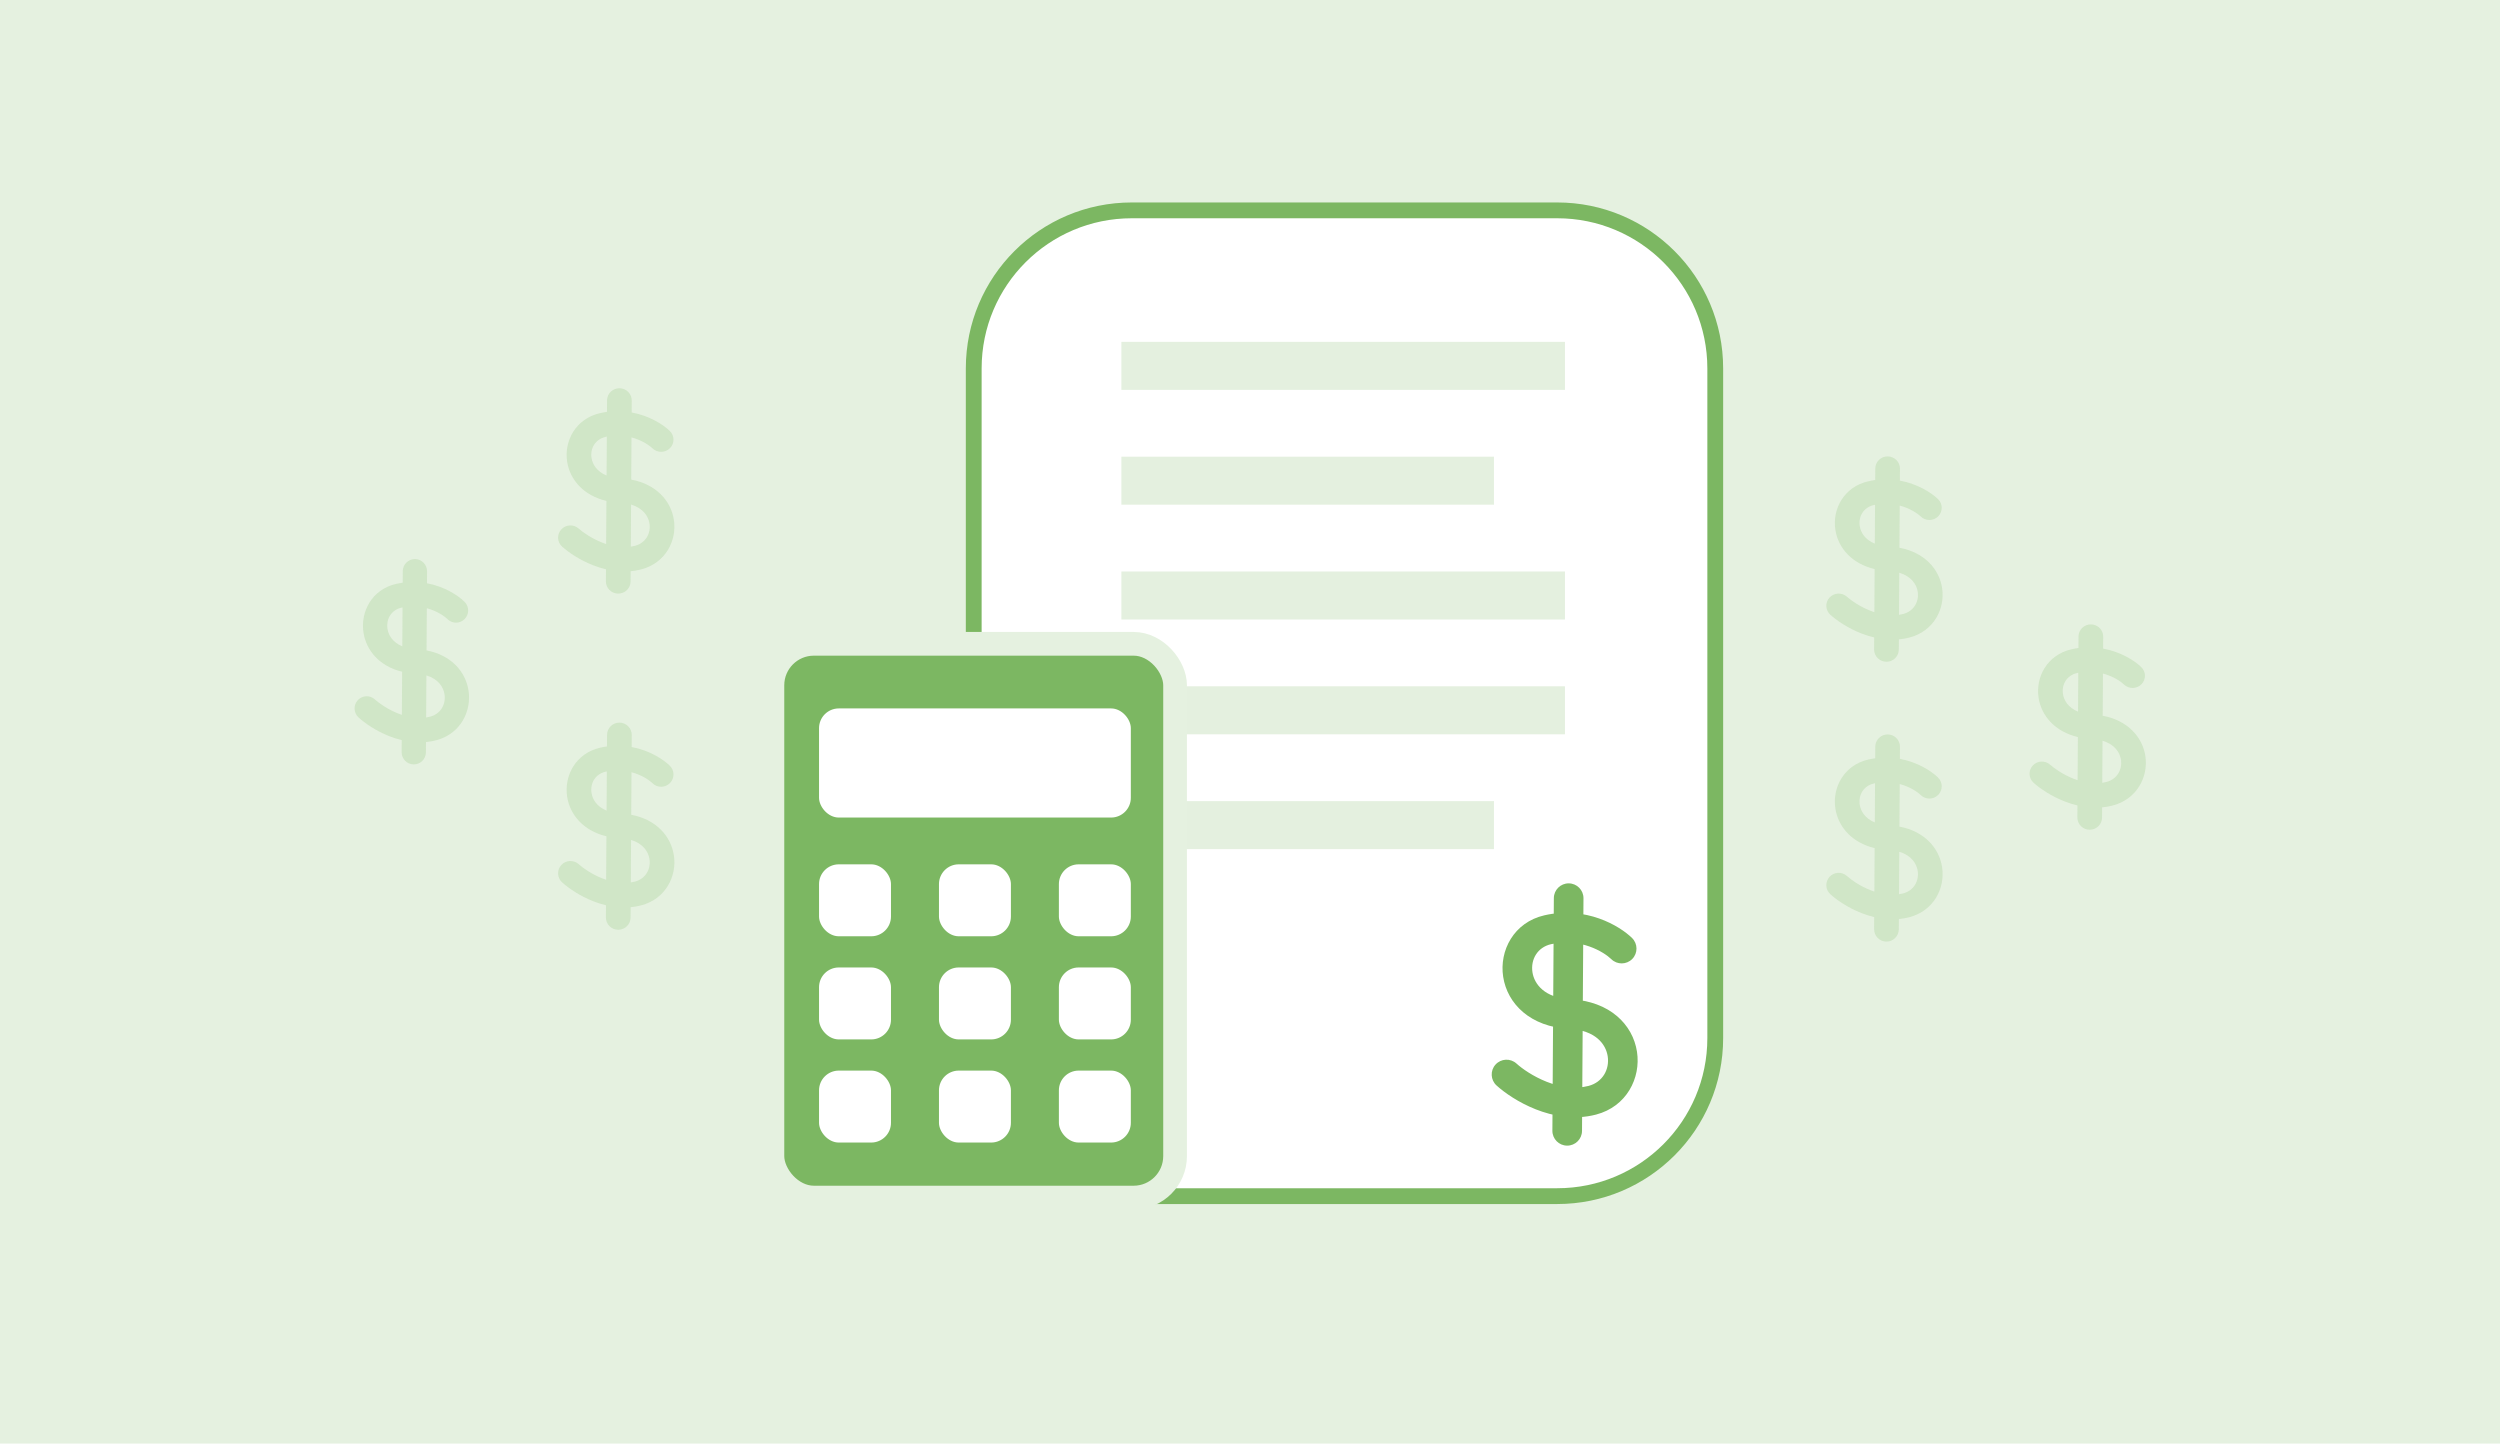 <svg xmlns="http://www.w3.org/2000/svg" width="310" height="179" viewBox="0 0 310 179" fill="none"><rect width="310" height="179" fill="#E5F1E0"></rect><g opacity="0.2"><path fill-rule="evenodd" clip-rule="evenodd" d="M51.458 69.325C52.289 69.33 52.959 70.01 52.954 70.844L52.945 72.325C55.14 72.735 56.809 73.843 57.599 74.619C58.194 75.203 58.204 76.159 57.622 76.755C57.041 77.351 56.087 77.361 55.493 76.777C55.091 76.383 54.169 75.754 52.925 75.418L52.893 80.653C55.918 81.223 57.738 83.263 58.099 85.641C58.489 88.207 57.084 91.006 54.105 91.787C53.674 91.9 53.245 91.974 52.822 92.013L52.814 93.287C52.808 94.121 52.13 94.793 51.299 94.787C50.467 94.782 49.797 94.102 49.803 93.268L49.812 91.775C49.262 91.643 48.739 91.471 48.253 91.279C46.604 90.624 45.246 89.678 44.461 88.964C43.845 88.403 43.799 87.448 44.358 86.83C44.916 86.213 45.868 86.166 46.484 86.727C47.02 87.215 48.072 87.959 49.36 88.47C49.516 88.531 49.673 88.589 49.832 88.642L49.865 83.295C47.086 82.63 45.413 80.678 45.07 78.425C44.682 75.878 46.1 73.099 49.098 72.409L49.099 72.409C49.381 72.343 49.66 72.293 49.934 72.254L49.943 70.825C49.948 69.991 50.627 69.32 51.458 69.325ZM49.915 75.321C49.867 75.331 49.82 75.341 49.772 75.352C48.509 75.643 47.864 76.774 48.046 77.969C48.164 78.742 48.678 79.647 49.885 80.144L49.915 75.321ZM52.873 83.749L52.841 88.969C53.009 88.943 53.177 88.909 53.343 88.865C54.652 88.522 55.309 87.324 55.123 86.096C54.989 85.219 54.368 84.199 52.873 83.749Z" fill="#7CB762"></path><path fill-rule="evenodd" clip-rule="evenodd" d="M76.814 48.143C77.659 48.149 78.339 48.829 78.334 49.663L78.325 51.144C80.555 51.553 82.251 52.662 83.053 53.438C83.657 54.021 83.667 54.977 83.076 55.573C82.485 56.169 81.517 56.179 80.913 55.596C80.505 55.201 79.568 54.573 78.305 54.237L78.272 59.472C81.345 60.041 83.194 62.082 83.561 64.46C83.957 67.026 82.529 69.824 79.503 70.606C79.065 70.719 78.63 70.792 78.2 70.832L78.191 72.105C78.186 72.939 77.497 73.611 76.653 73.606C75.808 73.601 75.127 72.92 75.133 72.086L75.142 70.594C74.583 70.462 74.052 70.29 73.559 70.097C71.883 69.443 70.503 68.496 69.706 67.782C69.081 67.222 69.034 66.267 69.601 65.649C70.169 65.031 71.136 64.985 71.761 65.545C72.306 66.033 73.375 66.777 74.683 67.288C74.841 67.35 75.001 67.408 75.162 67.461L75.196 62.114C72.373 61.448 70.673 59.497 70.325 57.244C69.931 54.696 71.371 51.917 74.417 51.227L74.417 51.227C74.704 51.162 74.987 51.111 75.266 51.073L75.275 49.644C75.281 48.81 75.97 48.138 76.814 48.143ZM75.247 54.14C75.198 54.15 75.15 54.16 75.101 54.171C73.819 54.462 73.163 55.592 73.349 56.788C73.468 57.561 73.99 58.466 75.216 58.963L75.247 54.14ZM78.252 62.568L78.219 67.788C78.39 67.762 78.56 67.728 78.729 67.684C80.059 67.34 80.727 66.143 80.537 64.915C80.401 64.038 79.771 63.018 78.252 62.568Z" fill="#7CB762"></path><path fill-rule="evenodd" clip-rule="evenodd" d="M234.074 56.594C234.918 56.6 235.599 57.28 235.594 58.114L235.584 59.595C237.814 60.005 239.51 61.113 240.313 61.889C240.916 62.472 240.927 63.428 240.336 64.024C239.745 64.62 238.777 64.631 238.173 64.047C237.765 63.653 236.828 63.024 235.565 62.688L235.531 67.923C238.604 68.493 240.453 70.533 240.82 72.911C241.217 75.477 239.789 78.275 236.763 79.057C236.325 79.17 235.889 79.243 235.459 79.283L235.451 80.556C235.446 81.39 234.757 82.062 233.912 82.057C233.068 82.052 232.387 81.371 232.392 80.537L232.402 79.045C231.843 78.913 231.312 78.741 230.818 78.548C229.143 77.894 227.763 76.948 226.966 76.233C226.34 75.673 226.293 74.718 226.861 74.1C227.428 73.482 228.395 73.436 229.021 73.996C229.566 74.484 230.634 75.229 231.943 75.74C232.101 75.801 232.261 75.859 232.422 75.912L232.456 70.565C229.632 69.899 227.933 67.948 227.584 65.695C227.19 63.148 228.631 60.369 231.677 59.678L231.677 59.678C231.964 59.613 232.247 59.562 232.526 59.524L232.535 58.095C232.54 57.261 233.229 56.589 234.074 56.594ZM232.506 62.591C232.458 62.601 232.41 62.611 232.361 62.622C231.078 62.913 230.423 64.043 230.608 65.239C230.728 66.012 231.25 66.917 232.476 67.414L232.506 62.591ZM235.512 71.019L235.478 76.239C235.65 76.213 235.82 76.179 235.988 76.135C237.319 75.792 237.986 74.594 237.797 73.366C237.661 72.489 237.03 71.469 235.512 71.019Z" fill="#7CB762"></path><path fill-rule="evenodd" clip-rule="evenodd" d="M76.814 89.605C77.659 89.61 78.339 90.296 78.334 91.138L78.325 92.632C80.555 93.045 82.251 94.163 83.053 94.946C83.657 95.534 83.667 96.499 83.076 97.1C82.485 97.701 81.517 97.712 80.913 97.123C80.505 96.725 79.568 96.091 78.305 95.752L78.272 101.033C81.345 101.608 83.194 103.667 83.561 106.065C83.957 108.654 82.529 111.477 79.503 112.266C79.065 112.38 78.63 112.454 78.2 112.494L78.191 113.778C78.186 114.62 77.497 115.298 76.653 115.292C75.808 115.287 75.127 114.601 75.133 113.759L75.142 112.254C74.583 112.12 74.052 111.947 73.559 111.753C71.883 111.093 70.503 110.138 69.706 109.417C69.081 108.852 69.034 107.888 69.601 107.265C70.169 106.642 71.136 106.595 71.761 107.16C72.306 107.653 73.375 108.403 74.683 108.919C74.841 108.981 75.001 109.039 75.162 109.093L75.196 103.698C72.373 103.027 70.673 101.059 70.325 98.786C69.931 96.216 71.371 93.412 74.417 92.716L74.417 92.716C74.704 92.65 74.987 92.599 75.266 92.56L75.275 91.118C75.281 90.277 75.97 89.599 76.814 89.605ZM75.247 95.654C75.198 95.664 75.15 95.674 75.101 95.686C73.819 95.979 73.163 97.119 73.349 98.326C73.468 99.106 73.99 100.018 75.216 100.519L75.247 95.654ZM78.252 104.156L78.219 109.423C78.39 109.397 78.56 109.362 78.729 109.318C80.059 108.972 80.727 107.763 80.537 106.525C80.401 105.64 79.771 104.61 78.252 104.156Z" fill="#7CB762"></path><path fill-rule="evenodd" clip-rule="evenodd" d="M234.074 91.07C234.918 91.076 235.599 91.762 235.594 92.603L235.584 94.097C237.814 94.511 239.51 95.629 240.313 96.412C240.916 97 240.927 97.965 240.336 98.566C239.745 99.167 238.777 99.177 238.173 98.589C237.765 98.191 236.828 97.557 235.565 97.218L235.531 102.499C238.604 103.074 240.453 105.132 240.82 107.531C241.217 110.12 239.789 112.943 236.763 113.732C236.325 113.846 235.889 113.92 235.459 113.96L235.451 115.244C235.446 116.086 234.757 116.763 233.912 116.758C233.068 116.753 232.387 116.067 232.392 115.225L232.402 113.72C231.843 113.586 231.312 113.413 230.818 113.218C229.143 112.559 227.763 111.604 226.966 110.883C226.34 110.318 226.293 109.354 226.861 108.731C227.428 108.108 228.395 108.061 229.021 108.626C229.566 109.118 230.634 109.869 231.943 110.385C232.101 110.447 232.261 110.505 232.422 110.559L232.456 105.164C229.632 104.493 227.933 102.524 227.584 100.252C227.19 97.681 228.631 94.878 231.677 94.181L231.677 94.181C231.964 94.116 232.247 94.064 232.526 94.026L232.535 92.584C232.54 91.743 233.229 91.065 234.074 91.07ZM232.506 97.12C232.458 97.13 232.41 97.14 232.361 97.151C231.078 97.445 230.423 98.585 230.608 99.792C230.728 100.571 231.25 101.484 232.476 101.985L232.506 97.12ZM235.512 105.622L235.478 110.888C235.65 110.863 235.82 110.828 235.988 110.784C237.319 110.437 237.986 109.229 237.797 107.99C237.661 107.105 237.03 106.076 235.512 105.622Z" fill="#7CB762"></path><path fill-rule="evenodd" clip-rule="evenodd" d="M259.275 77.424C260.12 77.43 260.8 78.11 260.795 78.944L260.786 80.425C263.016 80.834 264.712 81.943 265.514 82.719C266.118 83.302 266.128 84.258 265.537 84.854C264.946 85.45 263.978 85.46 263.375 84.877C262.966 84.482 262.029 83.854 260.766 83.518L260.733 88.753C263.806 89.323 265.655 91.363 266.022 93.741C266.418 96.307 264.99 99.105 261.964 99.887C261.526 100 261.091 100.073 260.661 100.113L260.653 101.386C260.647 102.22 259.958 102.892 259.114 102.887C258.269 102.882 257.589 102.201 257.594 101.367L257.603 99.875C257.045 99.743 256.513 99.571 256.02 99.378C254.344 98.724 252.965 97.778 252.167 97.063C251.542 96.503 251.495 95.548 252.062 94.93C252.63 94.312 253.597 94.266 254.222 94.826C254.767 95.314 255.836 96.058 257.144 96.569C257.303 96.631 257.462 96.689 257.623 96.742L257.657 91.395C254.834 90.729 253.134 88.778 252.786 86.525C252.392 83.977 253.832 81.198 256.878 80.508L256.878 80.508C257.165 80.443 257.449 80.392 257.727 80.354L257.736 78.925C257.742 78.091 258.431 77.419 259.275 77.424ZM257.708 83.421C257.66 83.43 257.611 83.441 257.563 83.452C256.28 83.743 255.625 84.873 255.81 86.069C255.929 86.842 256.451 87.747 257.677 88.244L257.708 83.421ZM260.713 91.849L260.68 97.069C260.851 97.043 261.021 97.009 261.19 96.965C262.52 96.621 263.188 95.424 262.998 94.196C262.863 93.319 262.232 92.299 260.713 91.849Z" fill="#7CB762"></path></g><path d="M120.742 45.682C120.742 34.859 129.516 26.085 140.339 26.085H193.094C203.917 26.085 212.691 34.859 212.691 45.682V128.724C212.691 139.548 203.917 148.321 193.094 148.321H140.339C129.516 148.321 120.742 139.548 120.742 128.724V45.682Z" fill="white" stroke="#7CB762" stroke-width="1.96"></path><rect opacity="0.2" x="139.05" y="42.392" width="55.004" height="5.953" fill="#7CB762"></rect><rect opacity="0.2" x="139.05" y="56.629" width="46.204" height="5.953" fill="#7CB762"></rect><rect opacity="0.2" x="139.05" y="70.865" width="55.004" height="5.953" fill="#7CB762"></rect><rect opacity="0.2" x="139.05" y="85.102" width="55.004" height="5.953" fill="#7CB762"></rect><rect opacity="0.2" x="139.05" y="99.338" width="46.204" height="5.953" fill="#7CB762"></rect><path d="M199.803 118.938C200.528 119.648 201.691 119.635 202.401 118.91C203.11 118.185 203.098 117.022 202.373 116.312L199.803 118.938ZM191.918 115.288L191.507 113.498L191.507 113.498L191.918 115.288ZM194.683 125.747L194.775 123.913L194.775 123.913L194.683 125.747ZM197.448 136.429L197.913 138.207L197.913 138.207L197.448 136.429ZM188.042 131.879C187.291 131.197 186.129 131.254 185.447 132.005C184.765 132.756 184.822 133.918 185.573 134.6L188.042 131.879ZM196.351 111.385C196.357 110.37 195.54 109.542 194.525 109.536C193.511 109.53 192.683 110.347 192.677 111.362L196.351 111.385ZM192.496 140.211C192.489 141.225 193.307 142.053 194.321 142.059C195.336 142.066 196.164 141.248 196.17 140.234L192.496 140.211ZM202.373 116.312C200.837 114.808 196.677 112.311 191.507 113.498L192.329 117.079C195.95 116.248 198.889 118.043 199.803 118.938L202.373 116.312ZM191.507 113.498C187.7 114.371 185.898 117.887 186.392 121.115C186.907 124.487 189.785 127.34 194.59 127.582L194.775 123.913C191.496 123.747 190.244 122.001 190.024 120.56C189.782 118.977 190.64 117.466 192.329 117.079L191.507 113.498ZM194.59 127.582C197.863 127.747 199.129 129.497 199.355 130.976C199.602 132.601 198.729 134.195 196.983 134.652L197.913 138.207C201.697 137.217 203.483 133.674 202.987 130.422C202.469 127.024 199.588 124.155 194.775 123.913L194.59 127.582ZM196.983 134.652C195.274 135.099 193.456 134.801 191.783 134.139C190.109 133.478 188.742 132.514 188.042 131.879L185.573 134.6C186.577 135.511 188.318 136.72 190.432 137.556C192.547 138.393 195.198 138.917 197.913 138.207L196.983 134.652ZM192.677 111.362L192.496 140.211L196.17 140.234L196.351 111.385L192.677 111.362Z" fill="#7CB762"></path><rect x="95.779" y="79.832" width="49.931" height="68.668" rx="5.144" fill="#7CB762" stroke="#E5F1E0" stroke-width="2.94"></rect><rect x="101.561" y="87.845" width="38.663" height="13.532" rx="2.45" fill="white"></rect><rect x="101.561" y="107.177" width="8.922" height="8.922" rx="2.45" fill="white"></rect><rect x="101.561" y="119.966" width="8.922" height="8.922" rx="2.45" fill="white"></rect><rect x="101.561" y="132.754" width="8.922" height="8.922" rx="2.45" fill="white"></rect><rect x="116.432" y="107.177" width="8.922" height="8.922" rx="2.45" fill="white"></rect><rect x="116.432" y="119.966" width="8.922" height="8.922" rx="2.45" fill="white"></rect><rect x="116.432" y="132.754" width="8.922" height="8.922" rx="2.45" fill="white"></rect><rect x="131.302" y="107.177" width="8.922" height="8.922" rx="2.45" fill="white"></rect><rect x="131.302" y="119.966" width="8.922" height="8.922" rx="2.45" fill="white"></rect><rect x="131.302" y="132.754" width="8.922" height="8.922" rx="2.45" fill="white"></rect></svg>
